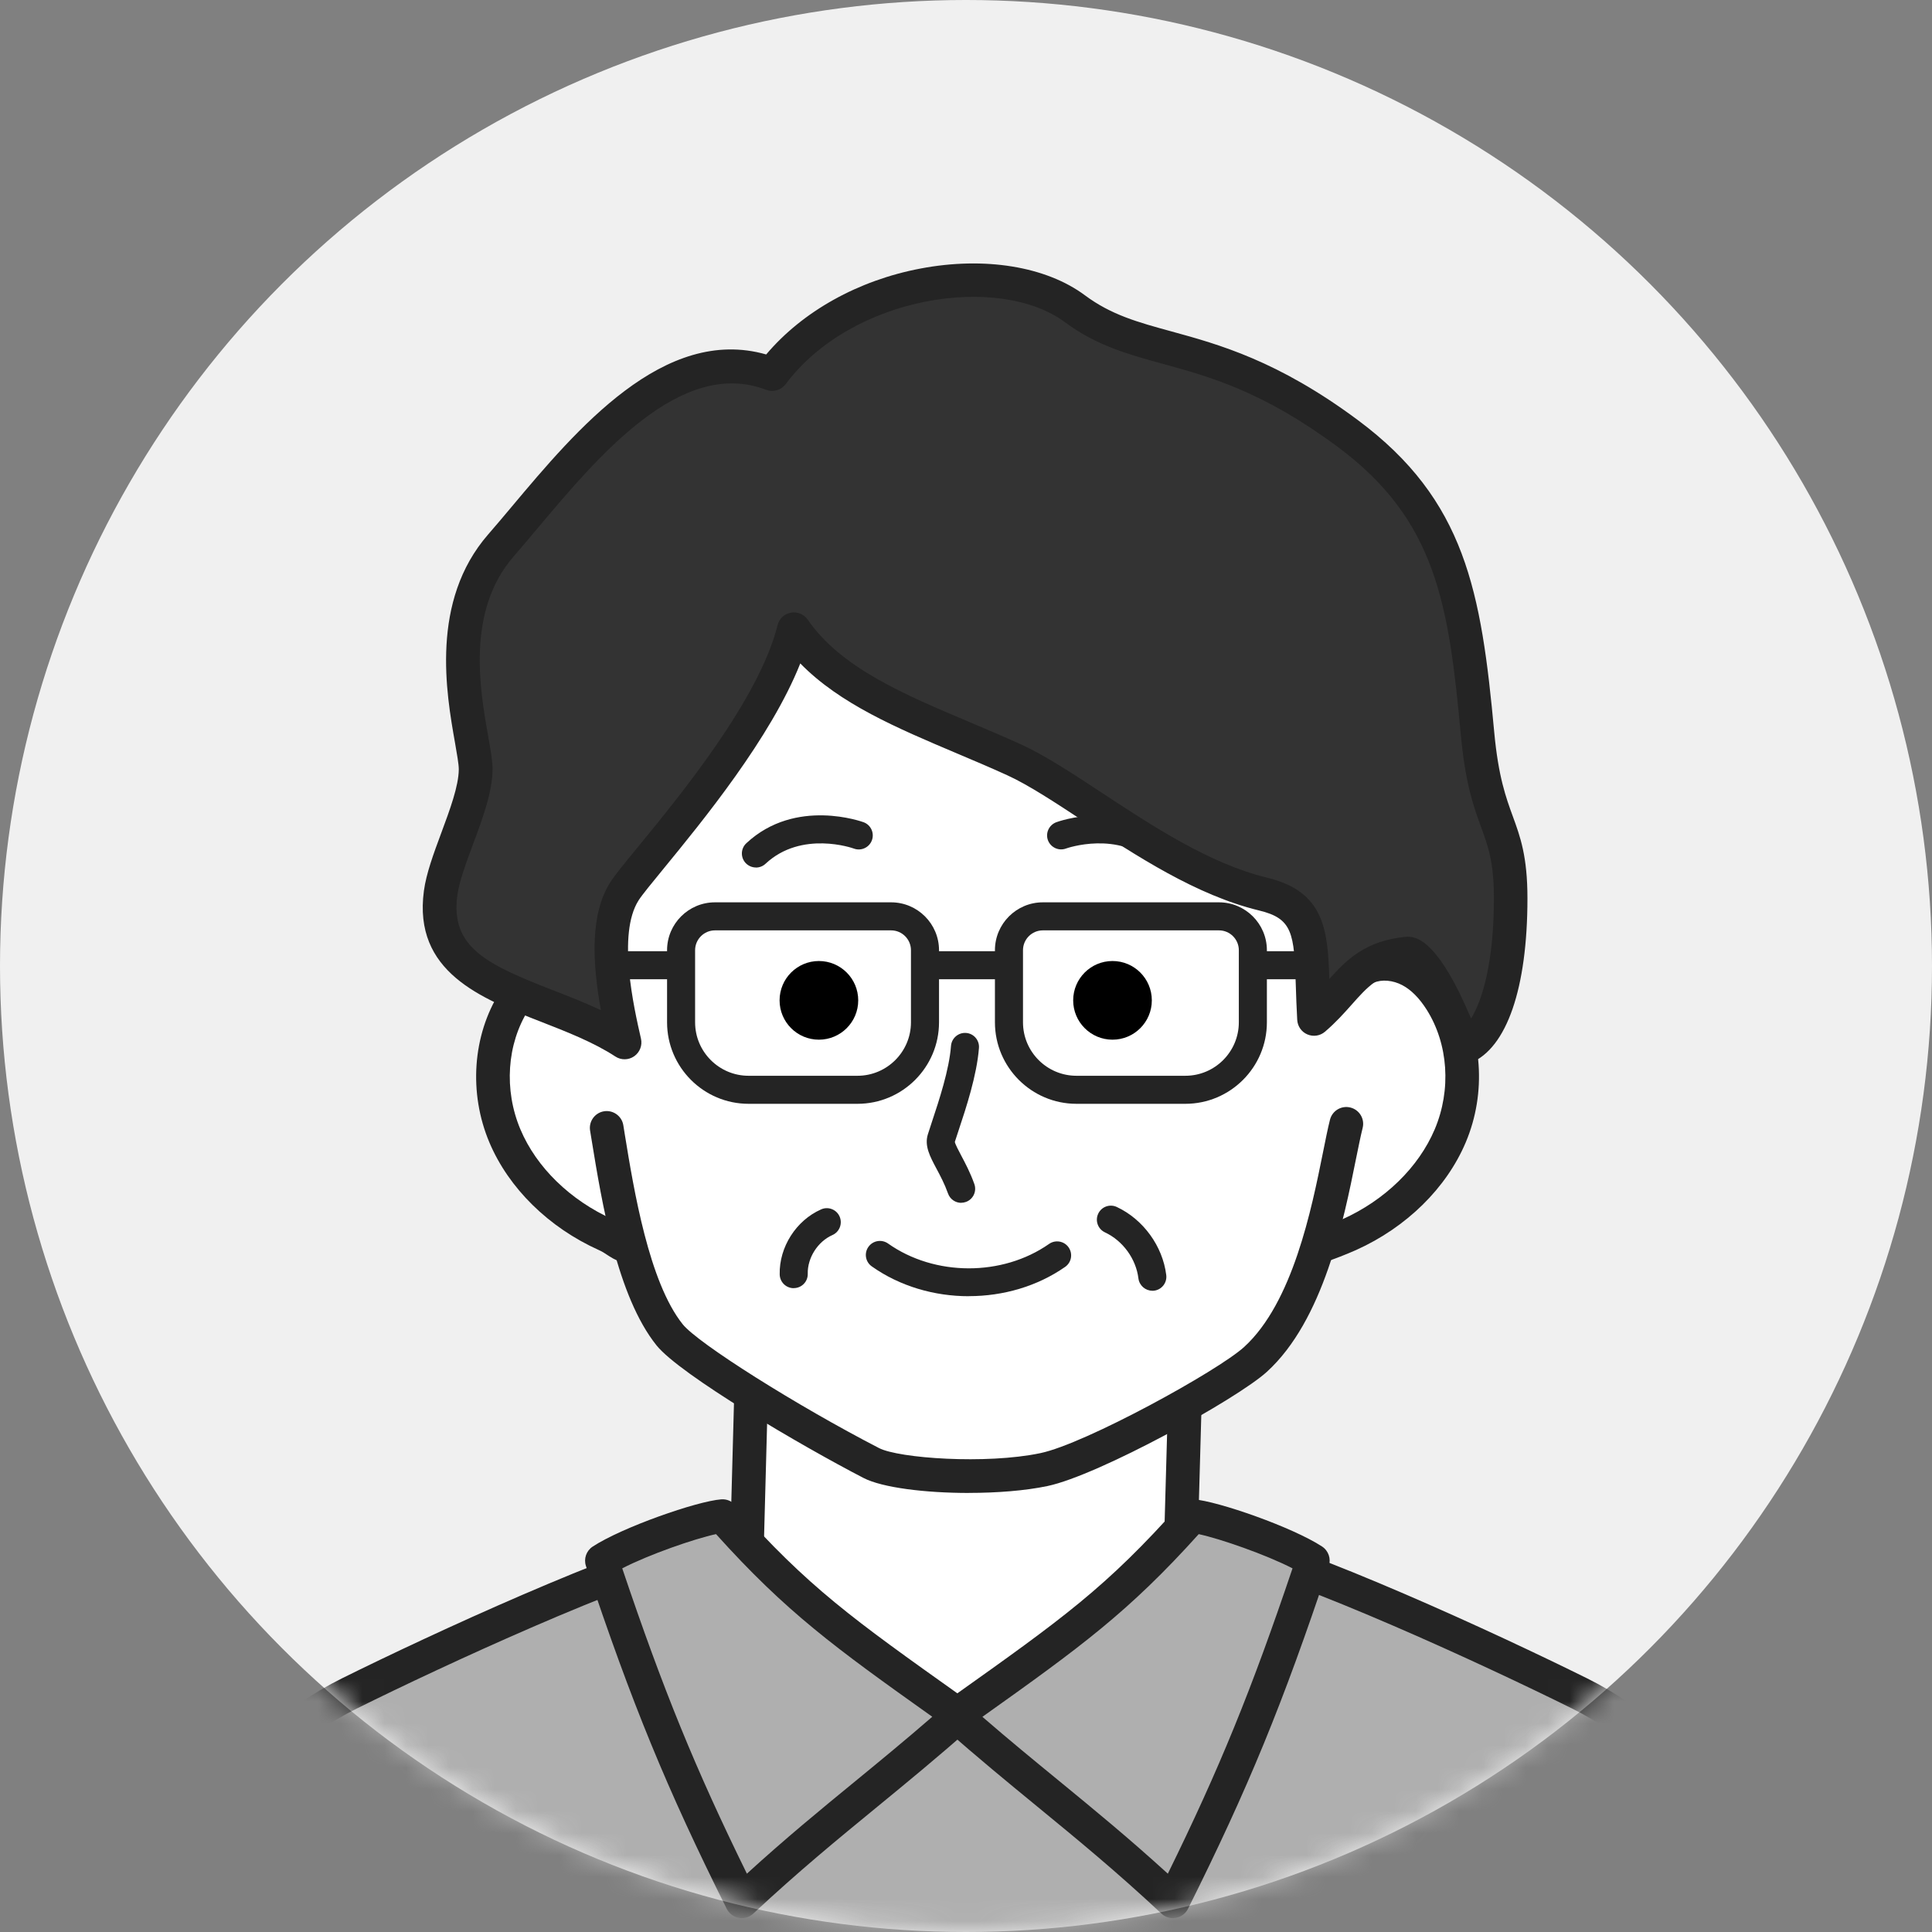 <svg width="88" height="88" viewBox="0 0 88 88" fill="none" xmlns="http://www.w3.org/2000/svg">
<rect x="0" y="0" width="88" height="88" fill="#808080" stroke="none"/>
<circle cx="44" cy="44" r="44" fill="#F0F0F0"/>
<mask id="mask0_69_284" style="mask-type:alpha" maskUnits="userSpaceOnUse" x="0" y="0" width="88" height="88">
<circle cx="44" cy="44" r="44" fill="#D9D9D9"/>
</mask>
<g mask="url(#mask0_69_284)">
<path d="M85.649 111.232C84.43 101.499 83.194 82.702 71.936 77.13C67.698 75.032 59.598 71.304 55.344 70.228L32.402 70.257C28.12 71.371 20.125 75.05 15.922 77.13C4.662 82.702 3.426 101.499 2.207 111.232" fill="#AFAFAF"/>
<path d="M85.647 112C85.266 112 84.936 111.716 84.888 111.328C84.788 110.526 84.686 109.662 84.581 108.748C83.449 99.023 81.553 82.748 71.597 77.816C67.506 75.79 59.493 72.093 55.247 70.994L32.502 71.022C28.222 72.157 20.297 75.818 16.262 77.816C6.303 82.748 4.409 99.023 3.278 108.748C3.17 109.66 3.071 110.526 2.971 111.328C2.917 111.747 2.537 112.046 2.115 111.992C1.696 111.939 1.397 111.555 1.451 111.136C1.55 110.337 1.65 109.478 1.757 108.569C2.925 98.535 4.88 81.741 15.585 76.442C19.701 74.403 27.837 70.652 32.213 69.515C32.277 69.5 32.341 69.49 32.405 69.49L55.346 69.461C55.41 69.461 55.474 69.469 55.536 69.484C59.882 70.583 68.106 74.375 72.281 76.442C82.987 81.741 84.942 98.535 86.109 108.569C86.214 109.478 86.316 110.337 86.416 111.136C86.469 111.555 86.17 111.939 85.751 111.992C85.718 111.997 85.688 111.997 85.654 111.997L85.647 112Z" fill="#242424"/>
<path d="M61.637 44.529C61.645 44.255 62.391 43.918 58.004 39.774C58.004 39.774 43.683 35.609 35.716 28.08C35.686 28.133 26.74 43.67 26.679 44.248C19.413 45.574 20.736 55.257 28.58 56.888C29.492 60.694 31.212 63.076 34.526 64.08C34.551 64.215 33.907 78.728 33.907 78.728H53.857C53.857 78.728 54.503 64.095 54.593 63.835C56.961 62.519 58.607 59.624 59.759 57.245C68.934 54.984 67.889 43.009 61.635 44.524L61.637 44.529Z" fill="white"/>
<path d="M53.558 79.182H33.808C33.601 79.182 33.404 79.098 33.258 78.95C33.113 78.802 33.036 78.602 33.041 78.395L33.442 63.523C33.453 63.098 33.815 62.771 34.229 62.776C34.653 62.787 34.986 63.139 34.975 63.563L34.597 77.649H52.815L53.195 64.034C53.208 63.609 53.548 63.277 53.982 63.287C54.406 63.3 54.738 63.653 54.728 64.074L54.327 78.436C54.314 78.85 53.974 79.182 53.561 79.182H53.558Z" fill="#242424"/>
<path d="M54.307 69.058C55.265 69.132 58.563 70.276 59.8 71.084C57.794 77.088 56.282 80.877 53.428 86.6C49.789 83.202 47.081 81.288 43.514 78.136C48.67 74.469 50.827 72.975 54.307 69.058Z" fill="#AFAFAF"/>
<path d="M53.428 87.37C53.236 87.37 53.047 87.298 52.904 87.163C50.832 85.228 49.094 83.803 47.255 82.293C45.919 81.197 44.536 80.062 43.006 78.711C42.829 78.555 42.735 78.33 42.748 78.095C42.76 77.862 42.878 77.645 43.07 77.51L43.458 77.234C48.369 73.744 50.4 72.297 53.732 68.547C53.89 68.368 54.12 68.273 54.363 68.291C55.484 68.376 58.88 69.566 60.219 70.442C60.51 70.634 60.635 70.997 60.526 71.327C58.418 77.64 56.859 81.434 54.112 86.943C54.005 87.16 53.801 87.313 53.563 87.354C53.517 87.362 53.471 87.367 53.428 87.367V87.37ZM44.748 78.2C45.975 79.263 47.117 80.198 48.226 81.107C49.858 82.446 51.412 83.721 53.193 85.344C55.546 80.555 57.005 76.973 58.873 71.436C57.661 70.813 55.582 70.087 54.6 69.878C51.404 73.429 49.207 75.026 44.751 78.197L44.748 78.2Z" fill="#242424"/>
<path d="M32.908 69.058C31.95 69.132 28.651 70.276 27.415 71.084C29.421 77.088 30.933 80.877 33.787 86.6C37.425 83.202 40.134 81.288 43.701 78.136C38.545 74.469 36.388 72.975 32.908 69.058Z" fill="#AFAFAF"/>
<path d="M33.787 87.369C33.741 87.369 33.695 87.364 33.652 87.356C33.414 87.313 33.21 87.159 33.102 86.945C30.356 81.436 28.797 77.642 26.689 71.329C26.579 70.999 26.705 70.636 26.996 70.445C28.335 69.568 31.73 68.38 32.852 68.293C33.095 68.275 33.325 68.37 33.483 68.549C36.815 72.299 38.849 73.746 43.757 77.236L44.145 77.512C44.337 77.647 44.454 77.862 44.467 78.097C44.48 78.329 44.385 78.557 44.209 78.713C42.679 80.064 41.296 81.199 39.96 82.295C38.12 83.805 36.383 85.228 34.311 87.162C34.168 87.295 33.981 87.369 33.787 87.369ZM28.342 71.436C30.208 76.973 31.669 80.555 34.02 85.343C35.8 83.72 37.354 82.445 38.987 81.107C40.096 80.197 41.238 79.259 42.464 78.196C38.005 75.026 35.811 73.429 32.614 69.877C31.633 70.087 29.553 70.81 28.342 71.436Z" fill="#242424"/>
<path d="M44.127 68.002C42.14 68.002 40.182 67.76 39.334 67.32C36.524 65.869 30.971 62.611 29.904 61.28C28.11 59.044 27.412 54.767 26.95 51.939L26.878 51.499C26.809 51.083 27.093 50.687 27.509 50.618C27.926 50.549 28.322 50.833 28.391 51.249L28.462 51.691C28.871 54.2 29.559 58.401 31.099 60.322C31.792 61.186 36.304 64.032 40.039 65.958C40.936 66.421 44.907 66.71 47.39 66.188C49.444 65.759 55.477 62.44 56.67 61.352C58.885 59.331 59.741 55.064 60.255 52.516C60.375 51.919 60.477 51.405 60.579 51.001C60.684 50.59 61.1 50.342 61.512 50.447C61.923 50.552 62.171 50.968 62.066 51.379C61.974 51.745 61.875 52.243 61.757 52.818C61.208 55.552 60.291 60.125 57.705 62.484C56.353 63.718 50.042 67.2 47.707 67.688C46.693 67.9 45.407 68 44.133 68L44.127 68.002Z" fill="#242424"/>
<path d="M28.618 57.563C28.532 57.563 28.442 57.548 28.355 57.517C28.013 57.392 27.806 57.256 27.64 57.147C27.525 57.07 27.433 57.008 27.279 56.94C24.99 55.91 23.174 54.124 22.292 52.039C21.339 49.785 21.523 47.154 22.772 45.176C23.248 44.422 23.815 43.868 24.456 43.526C25.31 43.071 26.296 43.01 27.096 43.362C27.481 43.533 27.658 43.986 27.486 44.374C27.315 44.76 26.863 44.936 26.475 44.765C26.114 44.606 25.606 44.65 25.179 44.88C24.776 45.094 24.402 45.47 24.07 45.996C23.084 47.557 22.946 49.645 23.705 51.444C24.436 53.173 25.969 54.668 27.911 55.542C28.176 55.662 28.348 55.774 28.485 55.866C28.618 55.956 28.708 56.012 28.884 56.078C29.283 56.224 29.485 56.664 29.339 57.062C29.224 57.371 28.933 57.566 28.618 57.566V57.563Z" fill="#242424"/>
<path d="M60.048 57.56C59.736 57.56 59.442 57.368 59.327 57.057C59.182 56.658 59.386 56.219 59.782 56.073C60.26 55.899 60.707 55.733 61.144 55.537C63.086 54.663 64.616 53.168 65.35 51.438C66.111 49.64 65.97 47.552 64.984 45.991C64.652 45.465 64.279 45.089 63.875 44.874C63.446 44.647 62.938 44.601 62.58 44.76C62.191 44.931 61.739 44.757 61.568 44.368C61.397 43.98 61.571 43.528 61.959 43.357C62.756 43.004 63.742 43.066 64.598 43.52C65.24 43.863 65.807 44.417 66.282 45.171C67.531 47.148 67.715 49.78 66.762 52.034C65.881 54.116 64.064 55.902 61.775 56.934C61.289 57.151 60.794 57.335 60.313 57.512C60.227 57.542 60.137 57.558 60.05 57.558L60.048 57.56Z" fill="#242424"/>
<path d="M53.016 39.514C52.861 39.514 52.705 39.457 52.579 39.342C50.934 37.804 48.583 38.64 48.56 38.647C48.231 38.773 47.863 38.606 47.735 38.279C47.61 37.95 47.776 37.582 48.106 37.454C48.136 37.441 51.205 36.307 53.453 38.41C53.711 38.65 53.724 39.056 53.484 39.312C53.359 39.447 53.188 39.514 53.016 39.514Z" fill="#242424"/>
<path d="M34.431 39.513C34.26 39.513 34.091 39.444 33.964 39.311C33.723 39.053 33.736 38.65 33.994 38.409C36.243 36.306 39.311 37.444 39.342 37.454C39.671 37.579 39.837 37.949 39.712 38.279C39.587 38.609 39.217 38.775 38.887 38.65C38.864 38.639 36.513 37.804 34.868 39.344C34.745 39.459 34.587 39.516 34.431 39.516V39.513Z" fill="#242424"/>
<path d="M43.782 54.788C43.519 54.788 43.274 54.624 43.182 54.364C43.024 53.922 42.827 53.551 42.653 53.227C42.357 52.672 42.101 52.192 42.262 51.671C42.316 51.499 42.382 51.295 42.459 51.065C42.768 50.133 43.236 48.725 43.317 47.636C43.346 47.284 43.655 47.023 44.002 47.049C44.355 47.074 44.618 47.383 44.59 47.733C44.495 48.978 44 50.475 43.67 51.466C43.601 51.671 43.54 51.855 43.491 52.013C43.514 52.128 43.665 52.412 43.777 52.624C43.961 52.971 44.191 53.4 44.38 53.932C44.498 54.264 44.327 54.629 43.995 54.747C43.923 54.772 43.851 54.785 43.78 54.785L43.782 54.788Z" fill="#242424"/>
<path d="M44.13 59.041C42.559 59.041 40.987 58.588 39.707 57.681C39.418 57.477 39.352 57.078 39.556 56.792C39.761 56.504 40.159 56.437 40.448 56.639C42.569 58.141 45.655 58.149 47.784 56.659C48.072 56.458 48.471 56.526 48.673 56.815C48.875 57.104 48.806 57.502 48.517 57.704C47.245 58.593 45.688 59.038 44.133 59.038L44.13 59.041Z" fill="#242424"/>
<path d="M36.153 58.675C35.806 58.675 35.522 58.399 35.514 58.049C35.486 56.804 36.263 55.586 37.403 55.085C37.724 54.942 38.103 55.09 38.243 55.412C38.384 55.734 38.238 56.112 37.916 56.255C37.249 56.549 36.774 57.292 36.792 58.021C36.8 58.373 36.521 58.664 36.169 58.672C36.163 58.672 36.158 58.672 36.153 58.672V58.675Z" fill="#242424"/>
<path d="M52.487 58.791C52.171 58.791 51.895 58.554 51.854 58.232C51.744 57.337 51.146 56.515 50.328 56.132C50.009 55.981 49.871 55.603 50.022 55.283C50.17 54.964 50.551 54.826 50.87 54.977C52.074 55.541 52.958 56.758 53.121 58.076C53.165 58.426 52.917 58.745 52.567 58.789C52.541 58.791 52.513 58.794 52.487 58.794V58.791Z" fill="#242424"/>
<path d="M62.989 44.604H27.026C26.674 44.604 26.388 44.318 26.388 43.965C26.388 43.613 26.674 43.327 27.026 43.327H62.989C63.341 43.327 63.627 43.613 63.627 43.965C63.627 44.318 63.341 44.604 62.989 44.604Z" fill="#242424"/>
<path d="M34.096 41.739H40.589C41.44 41.739 42.132 42.432 42.132 43.282V48.096C42.132 48.947 41.44 49.639 40.589 49.639H34.096C32.4 49.639 31.023 48.262 31.023 46.566V44.813C31.023 43.116 32.4 41.739 34.096 41.739Z" fill="white"/>
<path d="M39.058 50.277H34.096C32.05 50.277 30.384 48.611 30.384 46.565V43.282C30.384 42.078 31.362 41.1 32.566 41.1H40.589C41.792 41.1 42.771 42.078 42.771 43.282V46.565C42.771 48.611 41.105 50.277 39.058 50.277ZM32.566 42.377C32.068 42.377 31.661 42.783 31.661 43.282V46.565C31.661 47.909 32.755 49 34.096 49H39.058C40.402 49 41.493 47.906 41.493 46.565V43.282C41.493 42.783 41.087 42.377 40.589 42.377H32.566Z" fill="#242424"/>
<path d="M49.031 41.739H55.523C56.374 41.739 57.066 42.432 57.066 43.282V48.096C57.066 48.947 56.374 49.639 55.523 49.639H49.031C47.334 49.639 45.957 48.262 45.957 46.566V44.813C45.957 43.116 47.334 41.739 49.031 41.739Z" fill="white"/>
<path d="M53.992 50.277H49.031C46.984 50.277 45.318 48.611 45.318 46.565V43.282C45.318 42.078 46.297 41.1 47.5 41.1H55.523C56.726 41.1 57.705 42.078 57.705 43.282V46.565C57.705 48.611 56.039 50.277 53.992 50.277ZM47.5 42.377C47.002 42.377 46.596 42.783 46.596 43.282V46.565C46.596 47.909 47.689 49 49.031 49H53.992C55.336 49 56.427 47.906 56.427 46.565V43.282C56.427 42.783 56.021 42.377 55.523 42.377H47.5Z" fill="#242424"/>
<path d="M50.673 47.356C51.663 47.356 52.464 46.554 52.464 45.565C52.464 44.575 51.663 43.773 50.673 43.773C49.684 43.773 48.882 44.575 48.882 45.565C48.882 46.554 49.684 47.356 50.673 47.356Z" fill="black"/>
<path d="M37.3 47.356C38.289 47.356 39.091 46.554 39.091 45.565C39.091 44.575 38.289 43.773 37.3 43.773C36.311 43.773 35.509 44.575 35.509 45.565C35.509 46.554 36.311 47.356 37.3 47.356Z" fill="black"/>
<path d="M59.854 46.409C59.654 43.154 60.119 41.35 57.534 40.724C53.251 39.689 49.033 35.903 46.189 34.605C42.352 32.852 38.2 31.621 36.158 28.659C35.024 33.225 29.224 39.365 28.442 40.596C27.351 42.313 28 45.494 28.452 47.48C24.967 45.203 19.471 45.139 20.072 40.678C20.286 39.079 21.664 36.646 21.669 35.034C21.674 33.624 19.773 28.337 22.821 24.84C25.805 21.416 30.228 15.141 35.169 17.039C38.478 12.624 45.686 11.625 48.964 14.06C52.242 16.495 55.331 15.235 61.397 19.745C66.07 23.22 66.722 27.134 67.302 33.414C67.703 37.748 68.809 37.433 68.809 40.913C68.809 45.04 67.807 47.247 66.699 47.699C66.699 47.699 65.051 43.34 64.077 43.44C61.778 43.673 61.376 45.106 59.851 46.409H59.854Z" fill="#333333"/>
<path d="M66.701 48.469C66.596 48.469 66.492 48.449 66.394 48.405C66.206 48.323 66.057 48.168 65.983 47.973C65.334 46.259 64.448 44.568 64.026 44.22C62.797 44.376 62.299 44.935 61.56 45.768C61.223 46.147 60.84 46.576 60.349 46.995C60.127 47.184 59.82 47.23 59.552 47.117C59.284 47.005 59.105 46.749 59.087 46.458C59.054 45.899 59.039 45.377 59.023 44.915C58.952 42.488 58.873 41.839 57.35 41.471C54.486 40.778 51.746 38.975 49.327 37.385C48.049 36.545 46.843 35.75 45.867 35.306C45.111 34.961 44.329 34.631 43.575 34.312C40.852 33.159 38.256 32.063 36.452 30.218C35.103 33.614 31.999 37.401 30.233 39.557C29.702 40.206 29.239 40.768 29.086 41.011C28.11 42.547 28.871 45.886 29.196 47.312C29.265 47.616 29.142 47.932 28.887 48.111C28.631 48.29 28.291 48.295 28.031 48.124C27.029 47.47 25.808 46.995 24.63 46.535C21.904 45.472 18.812 44.269 19.308 40.579C19.415 39.785 19.747 38.888 20.1 37.937C20.491 36.885 20.895 35.796 20.897 35.035C20.897 34.81 20.813 34.337 20.726 33.836C20.327 31.583 19.584 27.385 22.238 24.339C22.578 23.951 22.936 23.522 23.312 23.075C26.255 19.569 30.246 14.817 34.899 16.145C36.557 14.183 39.089 12.768 41.93 12.231C44.848 11.677 47.646 12.134 49.416 13.45C50.617 14.344 51.826 14.676 53.356 15.095C55.518 15.688 58.208 16.427 61.849 19.135C66.755 22.783 67.468 26.938 68.06 33.348C68.247 35.377 68.597 36.333 68.904 37.176C69.249 38.119 69.573 39.01 69.573 40.919C69.573 45.012 68.63 47.743 66.987 48.415C66.895 48.454 66.796 48.472 66.699 48.472L66.701 48.469ZM64.149 42.669C64.598 42.669 65.569 42.973 67.005 46.392C67.537 45.536 68.045 43.781 68.045 40.914C68.045 39.276 67.79 38.578 67.47 37.697C67.13 36.767 66.747 35.712 66.54 33.486C65.988 27.52 65.424 23.695 60.94 20.361C57.529 17.827 55.099 17.157 52.955 16.57C51.404 16.143 49.94 15.742 48.507 14.676C45.533 12.466 38.828 13.437 35.783 17.5C35.578 17.773 35.215 17.878 34.894 17.755C31.025 16.271 27.249 20.773 24.489 24.058C24.106 24.513 23.743 24.948 23.398 25.343C21.227 27.835 21.86 31.422 22.241 33.566C22.351 34.187 22.438 34.675 22.435 35.037C22.433 36.069 21.98 37.288 21.541 38.466C21.232 39.297 20.915 40.155 20.831 40.781C20.511 43.16 22.19 43.936 25.189 45.104C25.915 45.385 26.654 45.674 27.369 46.011C26.978 43.832 26.871 41.645 27.798 40.186C28 39.866 28.442 39.327 29.053 38.584C30.987 36.225 34.584 31.836 35.417 28.476C35.489 28.182 35.727 27.96 36.023 27.906C36.322 27.852 36.621 27.978 36.792 28.226C38.299 30.413 41.153 31.619 44.176 32.896C44.943 33.221 45.734 33.555 46.509 33.908C47.59 34.401 48.847 35.226 50.173 36.1C52.487 37.623 55.109 39.348 57.712 39.976C60.329 40.61 60.48 42.357 60.549 44.593C61.331 43.719 62.186 42.858 64.001 42.674C64.041 42.669 64.09 42.664 64.146 42.664L64.149 42.669Z" fill="#242424"/>
</g>
</svg>
